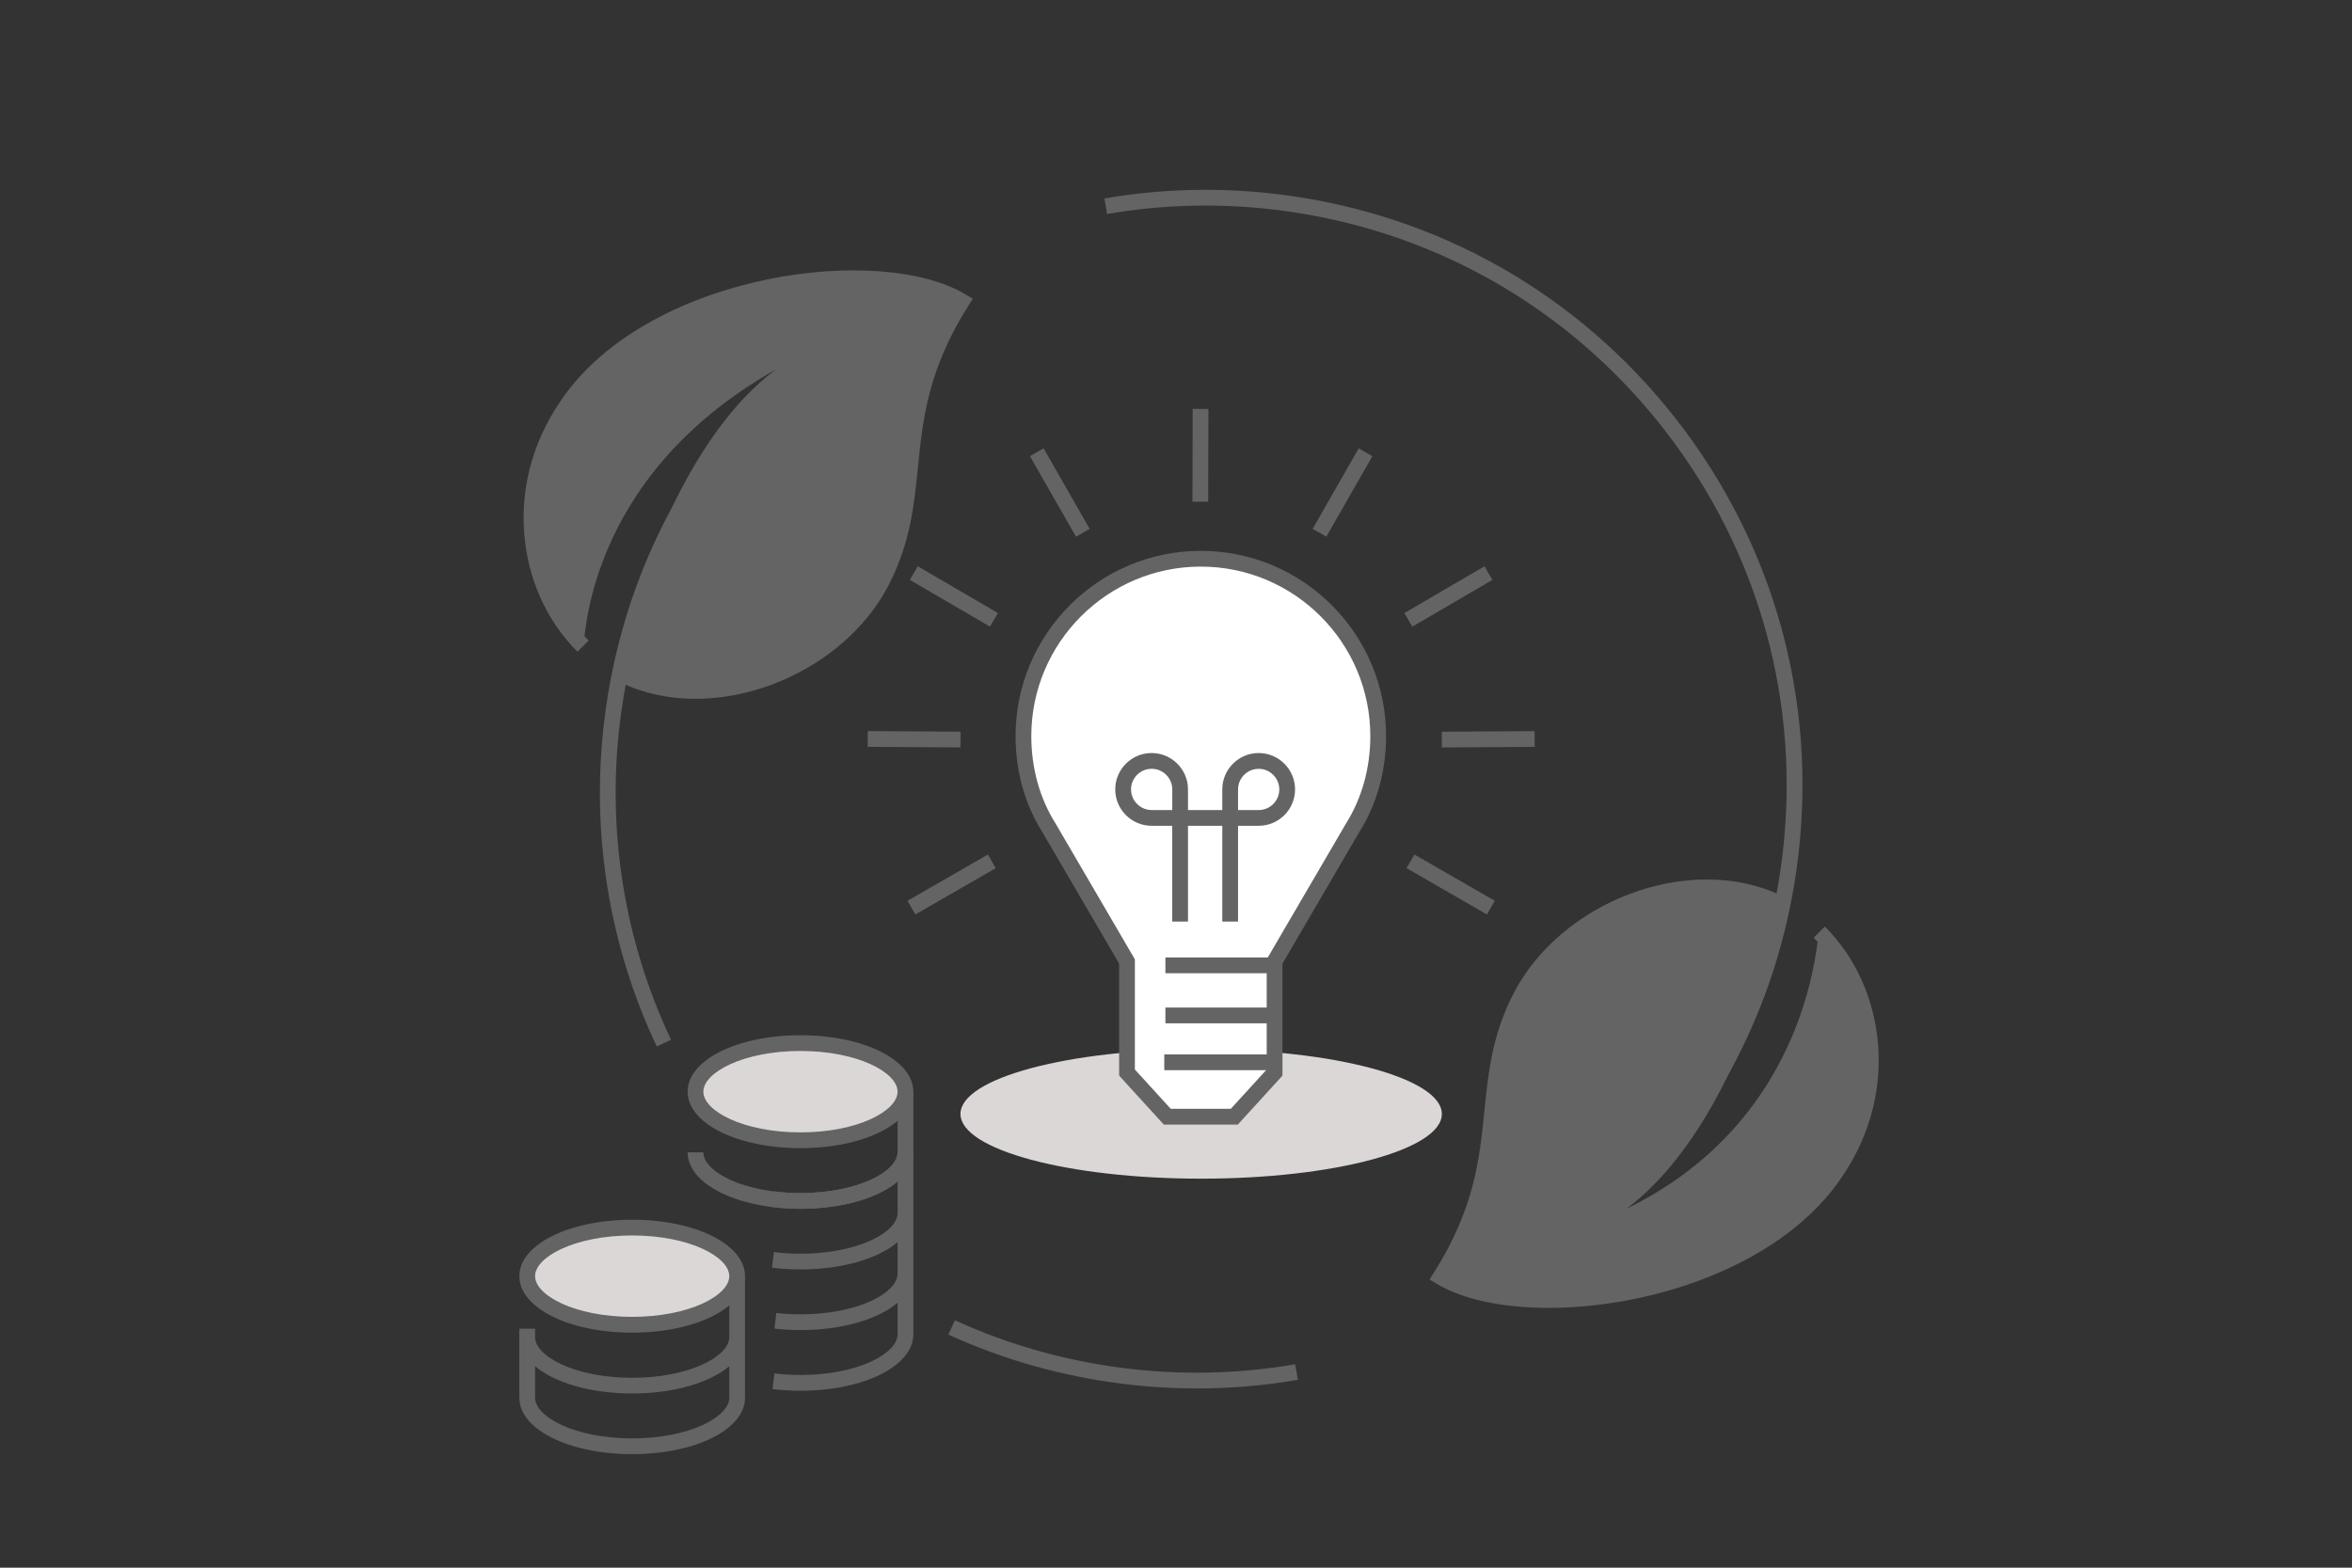 <?xml version="1.0" encoding="UTF-8"?><svg xmlns="http://www.w3.org/2000/svg" id="Ebene_1" data-name="Ebene 1" viewBox="0 0 600 400"><rect x="0" y="0" width="600" height="400" fill="#333333" stroke="none"/><defs><style> .cls-1 { fill: #646464; } .cls-1, .cls-2, .cls-3 { stroke-width: 0px; } .cls-2 { fill: #dcd7d7; } .cls-3 { fill: #fff; } </style></defs><g><g><path class="cls-1" d="M305.33,354.26c-6.29,0-12.59-.39-18.88-1.17-15.48-1.92-30.46-6.14-44.52-12.56l1.67-3.65c13.69,6.25,28.27,10.36,43.34,12.23,14.54,1.8,29.17,1.46,43.47-1.01l.68,3.96c-8.5,1.47-17.12,2.21-25.77,2.21Z"/><path class="cls-1" d="M167.54,267c-12.28-25.99-16.89-54.87-13.34-83.53,4.23-34.18,19.36-65.03,43.76-89.23l2.83,2.85c-23.75,23.56-38.48,53.59-42.6,86.87-3.46,27.9,1.04,56.03,12.99,81.33l-3.63,1.71Z"/><path class="cls-1" d="M225.36,147.47c-11.45,23.27-43.42,35.76-66.07,24.9-3.08-1.48,9.57-56.54,38.71-78.14-49.88,28.12-48.6,71.3-49.26,70.64-14.76-14.69-18.98-41.28-2.86-63.15,22.08-29.96,78.12-37.71,99.49-24.82-18.73,29.56-8.56,47.31-20.01,70.58Z"/><path class="cls-1" d="M177.4,178.3c-6.63,0-13.12-1.31-18.98-4.12l1.74-3.62c21.46,10.29,52.27-1.36,63.4-23.97,4.79-9.73,5.67-18.49,6.61-27.78,1.24-12.23,2.51-24.87,12.38-41.18-10.41-5.23-28.21-6.21-46.25-2.43-21.33,4.47-39.12,14.57-48.81,27.7-11.93,16.19-15.05,42.91,2.66,60.54l-2.83,2.85c-7.85-7.81-12.68-18.52-13.59-30.15-.99-12.6,2.65-24.92,10.54-35.62,22.88-31.04,80.41-38.46,102.14-25.35l1.76,1.06-1.1,1.73c-10.39,16.39-11.66,29.03-12.9,41.25-.98,9.65-1.9,18.77-7,29.15-9.01,18.3-30,29.94-49.76,29.94Z"/></g><g><path class="cls-1" d="M387.47,255.22c11.45-23.27,43.42-35.76,66.07-24.9,3.08,1.48-9.57,56.54-38.71,78.14,48.29-23.54,48.6-71.3,49.26-70.64,14.76,14.69,18.98,41.28,2.86,63.15-22.08,29.96-78.12,37.71-99.49,24.82,18.73-29.56,8.56-47.31,20.01-70.58Z"/><path class="cls-1" d="M395.08,333.71c-11.61,0-21.87-2.09-28.65-6.18l-1.76-1.06,1.1-1.73c10.39-16.39,11.66-29.03,12.9-41.25.98-9.65,1.9-18.77,7-29.15,12.03-24.45,45.44-37,68.74-25.82l-1.74,3.62c-21.46-10.29-52.27,1.36-63.4,23.97-4.79,9.73-5.67,18.49-6.61,27.78-1.24,12.23-2.51,24.87-12.38,41.18,10.41,5.22,28.21,6.2,46.25,2.43,21.33-4.47,39.12-14.57,48.81-27.7,11.93-16.19,15.06-42.91-2.66-60.54l2.83-2.85c7.85,7.81,12.68,18.52,13.59,30.15.99,12.6-2.65,24.92-10.54,35.62-15.74,21.36-47.89,31.53-73.49,31.53Z"/><path class="cls-1" d="M414.87,308.46l-2.83-2.85c23.75-23.56,38.48-53.59,42.6-86.87,4.86-39.25-5.86-78.05-30.17-109.24-24.32-31.19-59.33-51.05-98.58-55.91-14.54-1.8-29.17-1.46-43.47,1.01l-.68-3.96c14.69-2.54,29.71-2.89,44.65-1.04,40.32,4.99,76.28,25.39,101.26,57.43,24.98,32.04,35.99,71.89,30.99,112.21-4.23,34.18-19.36,65.03-43.76,89.23Z"/></g></g><path class="cls-2" d="M204.2,266.15c14.79,0,26.78,5.55,26.78,12.4,0,6.84-11.99,12.39-26.78,12.39-14.79,0-26.78-5.55-26.78-12.39,0-6.85,11.99-12.4,26.78-12.4Z"/><ellipse class="cls-2" cx="306.42" cy="284.23" rx="61.4" ry="16.51"/><g><g><path class="cls-3" d="M314.86,284.93l10.28-11.27v-28.35l19.91-34.11c4.25-6.75,6.51-14.83,6.51-23.4,0-24.99-20.26-45.25-45.25-45.25-24.99,0-45.25,20.26-45.25,45.25,0,8.56,2.26,16.65,6.51,23.4l19.91,34.11v28.35s10.28,11.27,10.28,11.27h17.09Z"/><path class="cls-1" d="M315.75,286.94h-18.86l-11.4-12.5v-28.58l-19.64-33.64c-4.43-7.02-6.78-15.48-6.78-24.41,0-26.06,21.2-47.26,47.26-47.26s47.26,21.2,47.26,47.26c0,8.93-2.36,17.39-6.82,24.47l-19.61,33.59v28.58l-11.4,12.5ZM298.66,282.92h15.32l9.16-10.04v-28.11l20.19-34.58c4.09-6.5,6.24-14.22,6.24-22.38,0-23.84-19.4-43.24-43.24-43.24s-43.24,19.4-43.24,43.24c0,8.17,2.14,15.89,6.2,22.33l20.22,34.64v28.11l9.16,10.04Z"/></g><path class="cls-1" d="M315.83,235.14h-4.02v-24.44h-8.75v24.44h-4.02v-24.44h-5.26c-5.12,0-9.28-4.16-9.28-9.28s4.16-9.28,9.28-9.28,9.28,4.16,9.28,9.28v5.26h8.75v-5.26c0-5.12,4.16-9.28,9.28-9.28s9.28,4.16,9.28,9.28-4.16,9.28-9.28,9.28h-5.26v24.44ZM315.83,206.69h5.26c2.9,0,5.26-2.36,5.26-5.26s-2.36-5.26-5.26-5.26-5.26,2.36-5.26,5.26v5.26ZM293.79,196.16c-2.9,0-5.26,2.36-5.26,5.26s2.36,5.26,5.26,5.26h5.26v-5.26c0-2.9-2.36-5.26-5.26-5.26Z"/><rect class="cls-1" x="297.3" y="244.3" width="26.97" height="4.02"/><rect class="cls-1" x="297.3" y="257.08" width="26.97" height="4.02"/><rect class="cls-1" x="297.01" y="269.04" width="28.13" height="4.02"/><rect class="cls-1" x="294.41" y="114.17" width="23.67" height="4.02" transform="translate(189.25 422.12) rotate(-89.85)"/><rect class="cls-1" x="330.64" y="123.66" width="23.67" height="4.02" transform="translate(63.35 360.55) rotate(-60.23)"/><rect class="cls-1" x="357.65" y="150.18" width="23.67" height="4.02" transform="translate(-26.33 207.07) rotate(-30.28)"/><rect class="cls-1" x="367.82" y="186.61" width="23.67" height="4.02" transform="translate(-1.18 2.4) rotate(-.36)"/><rect class="cls-1" x="368.05" y="213.83" width="4.02" height="23.67" transform="translate(-10.18 433.72) rotate(-60.06)"/><rect class="cls-1" x="268.35" y="113.83" width="4.02" height="23.67" transform="translate(-26.72 150.82) rotate(-29.77)"/><rect class="cls-1" x="241.33" y="140.36" width="4.02" height="23.67" transform="translate(-10.77 285.63) rotate(-59.73)"/><rect class="cls-1" x="231.17" y="176.78" width="4.02" height="23.67" transform="translate(43.12 420.61) rotate(-89.64)"/><rect class="cls-1" x="230.93" y="223.66" width="23.67" height="4.02" transform="translate(-80.22 151.23) rotate(-29.93)"/></g><path class="cls-2" d="M161.27,312.24c14.79,0,26.78,5.55,26.78,12.4,0,6.84-11.99,12.39-26.78,12.39-14.79,0-26.78-5.55-26.78-12.39,0-6.85,11.99-12.4,26.78-12.4Z"/><path class="cls-1" d="M161.27,371.03c-16.14,0-28.79-6.33-28.79-14.4v-17.61h4.02v2.14c0,4.91,10.17,10.39,24.77,10.39s24.77-5.47,24.77-10.39v-8.09c-4.97,4.2-14.11,6.96-24.77,6.96-16.14,0-28.78-6.33-28.78-14.41s12.64-14.4,28.78-14.4,28.74,6.3,28.79,14.36v31.05c0,8.08-12.64,14.4-28.79,14.4ZM136.5,348.59v8.03c0,4.91,10.17,10.39,24.77,10.39s24.77-5.47,24.77-10.39v-8.03c-4.97,4.2-14.11,6.96-24.77,6.96s-19.8-2.76-24.77-6.96ZM161.27,315.23c-14.6,0-24.77,5.47-24.77,10.38s10.17,10.39,24.77,10.39,24.77-5.48,24.77-10.39-10.17-10.38-24.77-10.38Z"/><path class="cls-1" d="M204.2,354.85c-2.41,0-4.81-.14-7.13-.43l.49-3.99c2.16.26,4.4.4,6.65.4,14.6,0,24.77-5.47,24.77-10.39v-8.03c-4.97,4.2-14.11,6.96-24.77,6.96-2.22,0-4.46-.12-6.63-.37l.45-3.99c2.03.23,4.11.35,6.18.35,14.6,0,24.77-5.48,24.77-10.39v-8.03c-4.97,4.2-14.11,6.96-24.77,6.96-2.46,0-4.91-.15-7.28-.45l.5-3.98c2.21.28,4.49.42,6.78.42,14.6,0,24.77-5.47,24.77-10.39v-8.03c-4.97,4.2-14.11,6.96-24.77,6.96-2.46,0-4.91-.15-7.28-.45l.5-3.98c2.21.28,4.49.42,6.78.42,14.6,0,24.77-5.47,24.77-10.39v-15.48h4.02v61.9c0,8.08-12.64,14.4-28.79,14.4Z"/><path class="cls-1" d="M204.2,292.95c-16.14,0-28.79-6.33-28.79-14.4s12.64-14.41,28.79-14.41,28.79,6.33,28.79,14.41-12.64,14.4-28.79,14.4ZM204.2,268.16c-14.6,0-24.77,5.48-24.77,10.39s10.17,10.38,24.77,10.38,24.77-5.47,24.77-10.38-10.17-10.39-24.77-10.39Z"/><path class="cls-1" d="M204.2,308.42c-16.14,0-28.79-6.33-28.79-14.4h4.02c0,4.91,10.17,10.39,24.77,10.39s24.77-5.47,24.77-10.39h4.02c0,8.08-12.64,14.4-28.79,14.4Z"/></svg>
